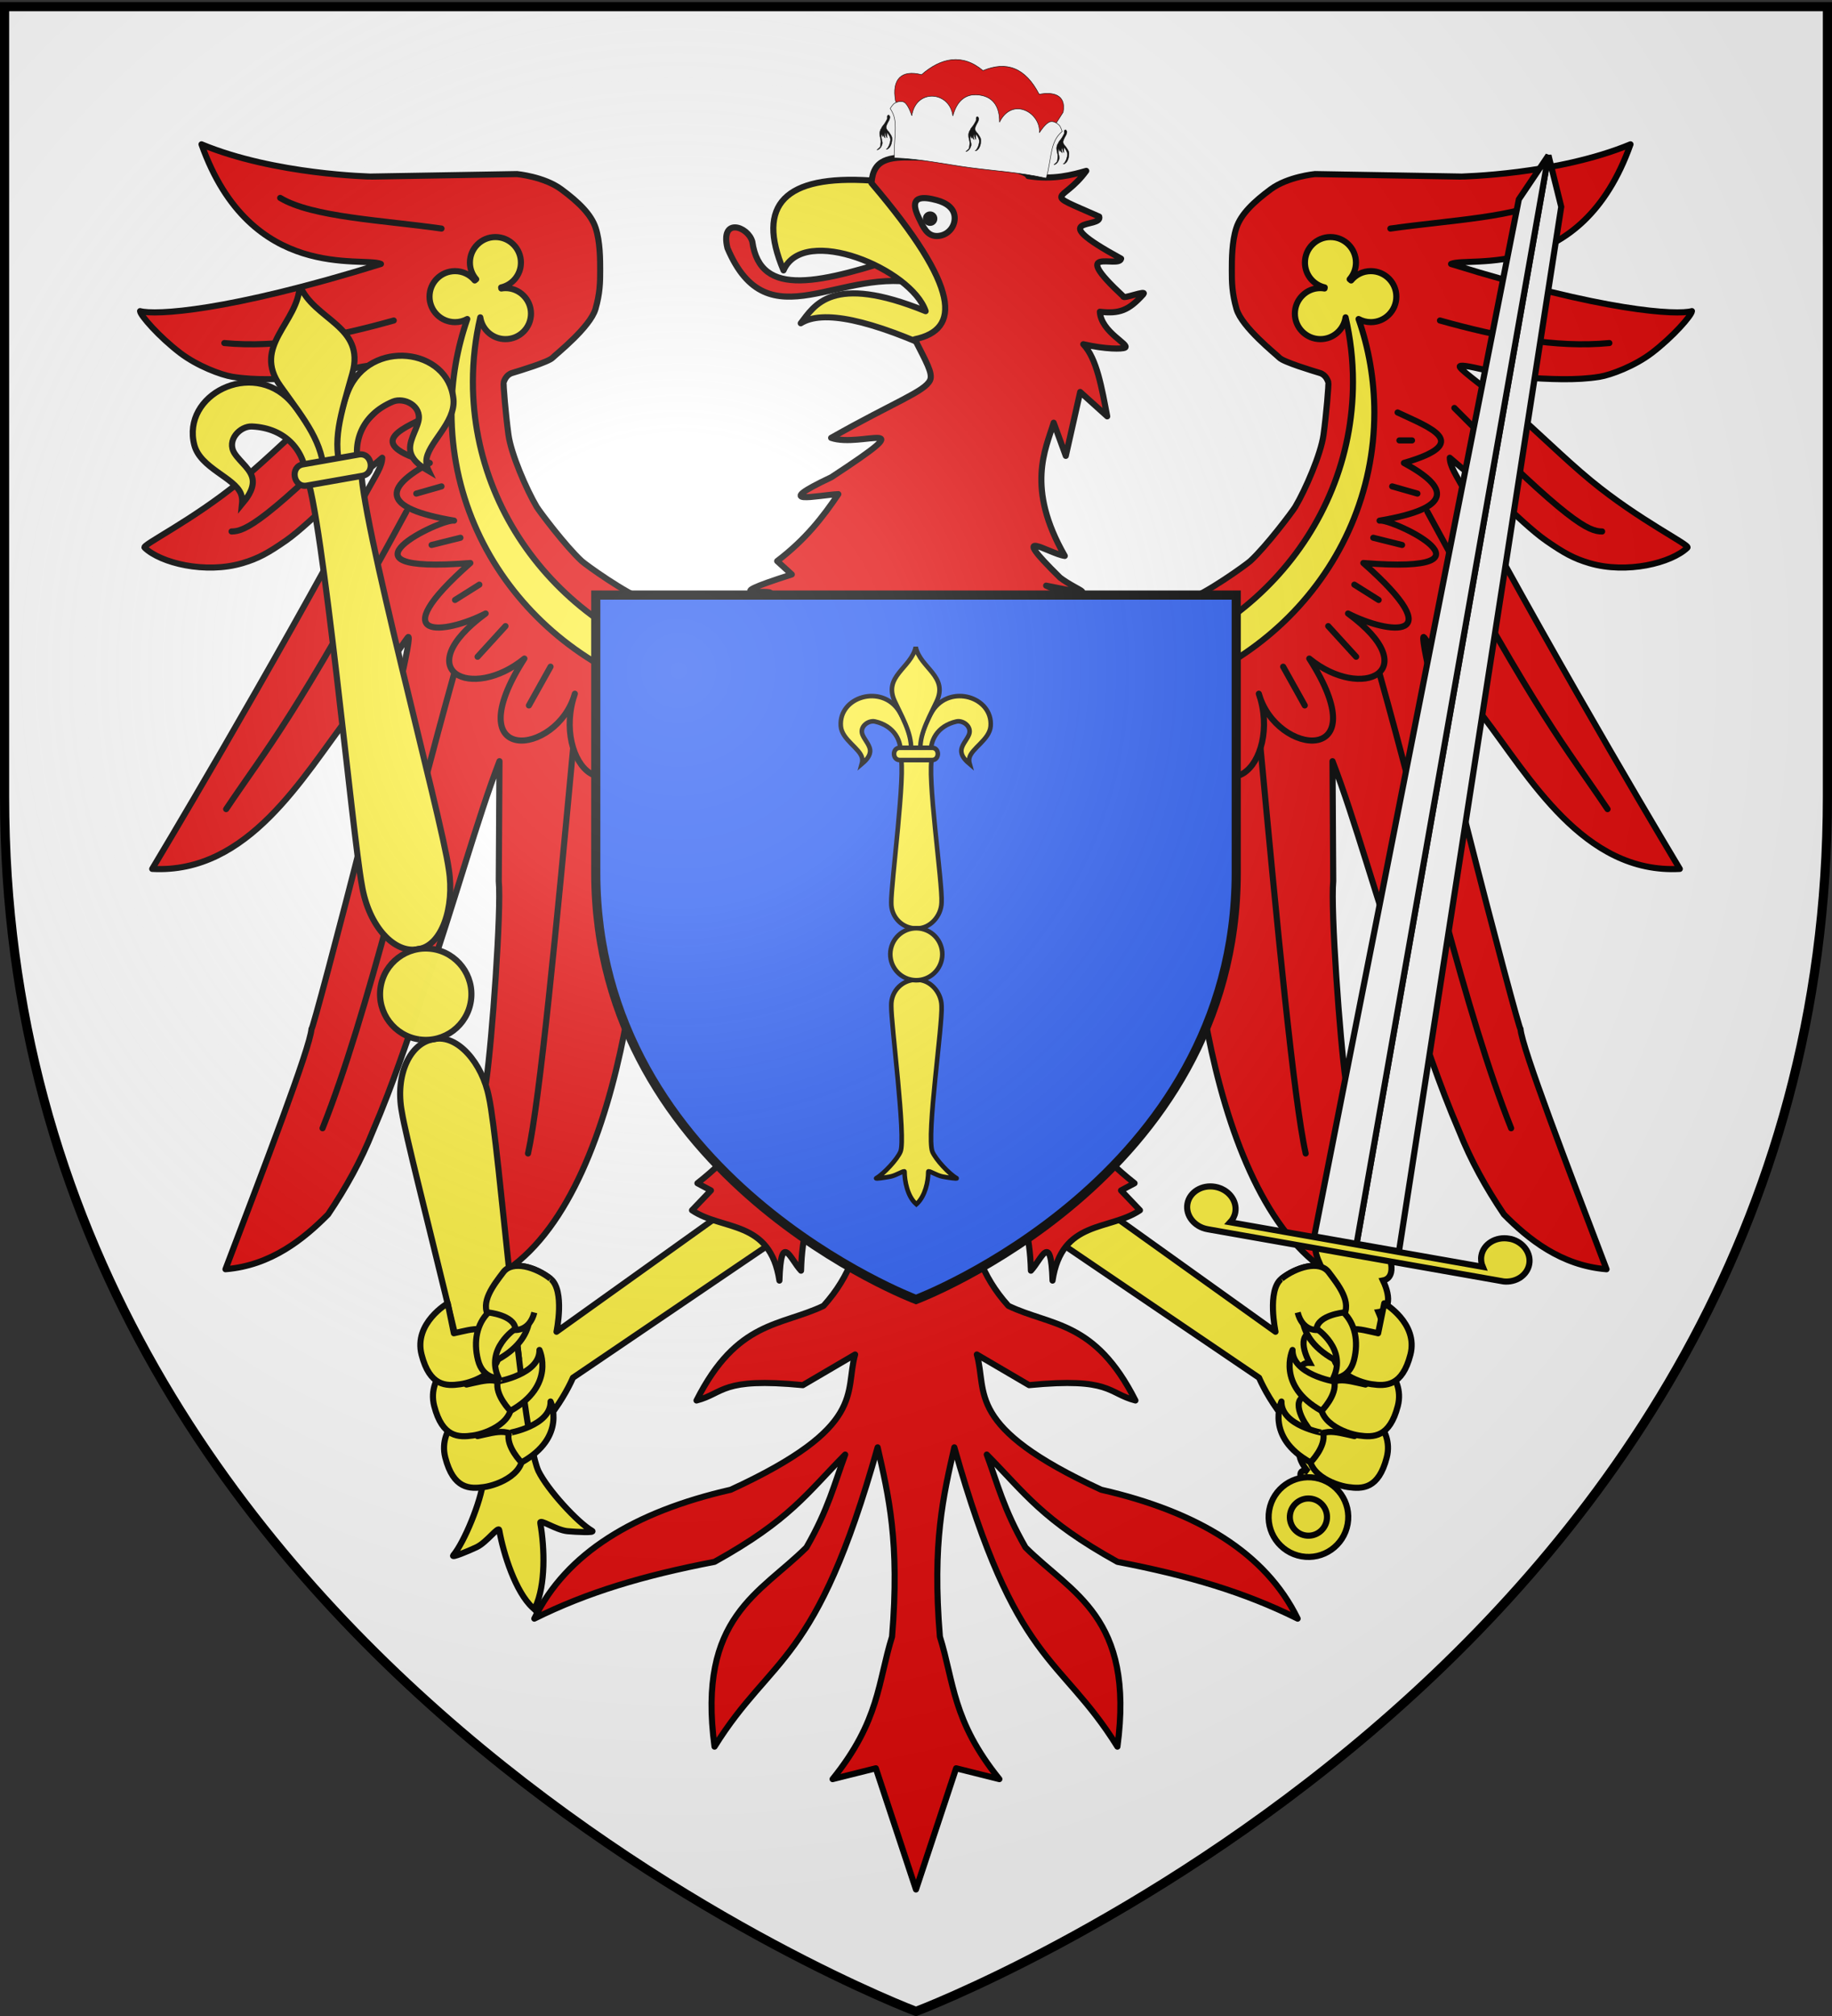 <?xml version="1.0" encoding="utf-8"?>
<!-- Generator: Adobe Illustrator 16.0.0, SVG Export Plug-In . SVG Version: 6.00 Build 0)  -->
<!DOCTYPE svg PUBLIC "-//W3C//DTD SVG 1.1//EN" "http://www.w3.org/Graphics/SVG/1.1/DTD/svg11.dtd">
<svg version="1.1"
	 id="svg2" xmlns:inkscape="http://www.inkscape.org/namespaces/inkscape" xmlns:cc="http://creativecommons.org/ns#" xmlns:rdf="http://www.w3.org/1999/02/22-rdf-syntax-ns#" xmlns:dc="http://purl.org/dc/elements/1.1/" xmlns:sodipodi="http://sodipodi.sourceforge.net/DTD/sodipodi-0.dtd" xmlns:svg="http://www.w3.org/2000/svg" inkscape:output_extension="org.inkscape.output.svg.inkscape" sodipodi:version="0.32" inkscape:export-xdpi="144" inkscape:export-filename="/Users/olivier/Desktop/Blason Rouge/Blason_Vide_3D.png" inkscape:version="0.48.1 r9760" inkscape:export-ydpi="144" sodipodi:docname="Blason_Vide_3D[1].svg"
	 xmlns="http://www.w3.org/2000/svg" xmlns:xlink="http://www.w3.org/1999/xlink" x="0px" y="0px" width="600px" height="660px"
	 viewBox="0 0 600 660" enable-background="new 0 0 600 660" xml:space="preserve">
<rect x="0" y="0" width="600" height="660" fill="#333333" stroke="none"/>
<path id="path2855" sodipodi:nodetypes="cccccc" fill="#FFFFFF" d="M300,658.5c0,0,298.5-112.317,298.5-397.771
	c0-285.451,0-258.552,0-258.552H1.5v258.552C1.5,546.18,300,658.5,300,658.5z"/>
<path fill="#FCEF3C" stroke="#000000" stroke-width="2" stroke-linejoin="round" d="M359.336,394.227l58.405,41.765
	c0,0-2.86-13.552,1.949-17.354s12.476-6.137,15.476-2.137s7.864,9.943,4.611,14.646s-8.432,2.269-8.432,2.269l-1.317,11.362
	l9.749,6.972l-3.152,24.751c-16.133-5.805-24.268-25.457-24.268-25.457l-66.153-44.876L359.336,394.227z"/>
<path fill="#FCEF3C" stroke="#000000" stroke-width="2" stroke-linejoin="round" d="M240.664,394.227l-58.405,41.765
	c0,0,2.86-13.552-1.949-17.354s-12.476-6.137-15.476-2.137s-7.864,9.943-4.611,14.646s8.432,2.269,8.432,2.269l1.317,11.362
	l-9.749,6.972l3.152,24.751c16.133-5.805,24.268-25.457,24.268-25.457l66.154-44.876L240.664,394.227z"/>
<path id="path14349" inkscape:connector-curvature="0" fill="#E20909" stroke="#000000" stroke-width="2" stroke-linejoin="round" d="
	M351.065,203.278l3.966-2.713c1.878,0.938,26.92-1.669,33.494-3.965c6.569-2.296,19.648-11.726,20.974-12.938
	c5.298-4.88,13.892-16.333,14.724-17.739c3.313-5.592,8.379-17.231,9.251-23.599c0.875-6.391,1.767-16.688,1.559-17.209
	c-0.209-0.521-0.781-2.418-2.779-3.015c-2.25-0.672-11.889-3.585-13.234-4.98c-1.073-1.116-12.333-10-14.055-16.003
	c-1.474-5.142-1.528-8.754-1.528-12.51c0-3.757,0.021-9.48,1.479-13.967c1.46-4.487,5.616-8.485,11.251-12.658
	c5.637-4.174,14.521-4.991,14.521-4.991l47.701,0.813c0.051,0.009,31.666-0.6,55.615-10.552
	c-16.123,45.504-52.961,36.557-58.765,39.165c50.454,15.681,73.961,16.786,78.883,15.443c-0.075,1.371-6.159,8.367-13.12,13.676
	c-5.631,4.295-13.433,7.219-17.139,7.818c-7.771,1.257-16.326,0.78-25.56,0.188c-5.164-0.33-21.491-5.38-20.146-3.317
	c1.061,1.614,8.313,6.662,17.188,14.128c7.804,6.56,16.842,15.704,25.757,23.036c15.94,13.111,32.483,20.999,31.558,21.895
	c-5.263,5.066-19.9,8.667-32.058,5.087c-5.224-1.537-8.47-3.381-14.169-7.322c-4.404-3.044-10.533-8.973-14.171-12.252
	c-6.896-6.224-13.375-11.374-17.442-14.938c0.016,2.8,2.169,5.802,4.8,10.643c32.975,61.563,70.536,123.96,70.536,123.96
	c-31.57,1.741-49.408-30.362-64.596-50.152c-19.324-25.188-14.91-19.917-19.092-25.602c-4.178-5.682,31.396,130.668,31.516,128.133
	c0.413,6.106,15.563,45.522,28.173,78.679c-14.896-1.201-25.59-9.854-33.602-17.946c-5.944-8.813-10.888-17.767-14.604-27.129
	c-6.783-15.8-11.695-30.925-16.646-45.371c-10.357-30.265-17.595-56.98-24.89-75.876l0.232,39.294
	c-0.879,9.387,2.207,52.368,4.116,65.522c4.646,31.982,5.771,50.976,9.634,68.395c-49.033-7.631-61.65-105.571-60.521-145.872
	c-4.031,30.143-8.063,59.414-12.104,85.146c-9.802-5.473-15.334-11.1-17.738-22.119c-2.154-30.481-4.729-56.692-6.887-82.436
	l-20.242-39.23L351.065,203.278L351.065,203.278z"/>
<path id="path14351" inkscape:connector-curvature="0" fill="#E20909" stroke="#000000" stroke-width="2" stroke-linejoin="round" d="
	M248.931,203.278l-3.965-2.713c-1.878,0.938-26.921-1.669-33.494-3.965c-6.574-2.296-19.653-11.726-20.973-12.938
	c-5.297-4.88-13.893-16.333-14.725-17.739c-3.312-5.592-8.379-17.231-9.25-23.599c-0.875-6.391-1.763-16.688-1.555-17.209
	c0.208-0.521,0.782-2.418,2.781-3.015c2.25-0.672,11.887-3.585,13.232-4.98c1.078-1.116,12.333-10,14.056-16.003
	c1.473-5.142,1.527-8.754,1.527-12.51c0-3.757-0.018-9.48-1.479-13.967c-1.46-4.487-5.616-8.485-11.251-12.658
	c-5.634-4.174-14.521-4.991-14.521-4.991l-47.703,0.813c-0.048,0.009-31.666-0.6-55.613-10.552
	c16.123,45.504,52.96,36.557,58.763,39.165c-50.455,15.681-73.961,16.786-78.883,15.443c0.077,1.371,6.162,8.367,13.122,13.676
	c5.63,4.295,13.431,7.219,17.138,7.818c7.773,1.257,16.326,0.78,25.556,0.188c5.164-0.33,21.495-5.38,20.147-3.317
	c-1.058,1.614-8.313,6.662-17.19,14.128c-7.8,6.56-16.838,15.704-25.753,23.036c-15.943,13.111-32.486,20.999-31.557,21.894
	c5.263,5.066,19.903,8.667,32.058,5.087c5.22-1.537,8.468-3.381,14.167-7.322c4.406-3.044,10.535-8.973,14.169-12.252
	c6.896-6.224,13.375-11.374,17.446-14.938c-0.013,2.8-2.168,5.802-4.8,10.643C87.41,222.063,49.847,284.46,49.847,284.46
	c31.573,1.741,49.409-30.362,64.594-50.152c19.326-25.188,14.912-19.917,19.089-25.602c4.18-5.682-31.396,130.668-31.511,128.133
	c-0.413,6.106-15.563,45.522-28.173,78.679c14.898-1.201,25.59-9.854,33.599-17.946c5.947-8.813,10.887-17.767,14.608-27.13
	c6.785-15.799,11.697-30.924,16.643-45.37c10.36-30.266,17.594-56.98,24.888-75.876l-0.232,39.294
	c0.879,9.387-2.207,52.368-4.12,65.521c-4.647,31.983-5.771,50.977-9.63,68.396c49.033-7.631,61.65-105.571,60.521-145.872
	c4.033,30.142,8.067,59.414,12.104,85.145c9.799-5.471,15.334-11.098,17.738-22.116c2.157-30.482,4.729-56.693,6.887-82.437
	l20.243-39.23L248.931,203.278L248.931,203.278z"/>
<path id="path23256" inkscape:connector-curvature="0" fill="#E20909" stroke="#000000" stroke-width="2" stroke-linecap="round" stroke-linejoin="round" d="
	M73.474,112.309c17.575,1.681,36.346-2.023,55.484-7.378"/>
<path id="path23258" inkscape:connector-curvature="0" fill="#E20909" stroke="#000000" stroke-width="2" stroke-linecap="round" stroke-linejoin="round" d="
	M124.236,133.558c-37.542,37.872-44.095,40.433-48.399,40.433"/>
<path id="path23260" inkscape:connector-curvature="0" fill="#E20909" stroke="#000000" stroke-width="2" stroke-linecap="round" stroke-linejoin="round" d="
	M74.064,264.89c14.18-21.115,21.834-28.769,59.025-97.395"/>
<path id="path23262" inkscape:connector-curvature="0" fill="#E20909" stroke="#000000" stroke-width="2" stroke-linecap="round" stroke-linejoin="round" d="
	M105.642,369.365c15.005-37.672,28.782-97.86,43.088-148.804"/>
<path id="path23264" inkscape:connector-curvature="0" fill="#E20909" stroke="#000000" stroke-width="2" stroke-linecap="round" stroke-linejoin="round" d="
	M172.932,377.629c3.864-17.313,9.368-74.749,14.756-132.454"/>
<path id="path23266" inkscape:connector-curvature="0" fill="#E20909" stroke="#000000" stroke-width="2" stroke-linecap="round" stroke-linejoin="round" d="
	M225.759,333.064v-70.239"/>
<path id="path25925" inkscape:connector-curvature="0" fill="#E20909" stroke="#000000" stroke-width="2" stroke-linecap="round" stroke-linejoin="round" d="
	M142.828,135.034c-10.691,5.055-24.809,9.953-2.066,16.527c-14.891,8.051-16.398,14.763,7.968,18.888
	c-4.008-0.806-42.654,17.675,5.313,13.871c-29.393,25.958-8.256,23.327,5.017,16.527c-25.653,18.853-4.555,28.863,12.69,14.756
	c-22.64,35.305,10.771,32.115,16.525,11.51c-7.809,22.464,13.337,44.828,23.021,5.903c-2.014,42.855,21.846,30.401,25.971,5.604"/>
<path id="path25927" inkscape:connector-curvature="0" fill="#E20909" stroke="#000000" stroke-width="2" stroke-linecap="round" stroke-linejoin="round" d="
	M142.238,144.183h-4.132"/>
<path id="path25929" inkscape:connector-curvature="0" fill="#E20909" stroke="#000000" stroke-width="2" stroke-linecap="round" stroke-linejoin="round" d="
	M144.599,159.234l-8.264,2.361"/>
<path id="path25931" inkscape:connector-curvature="0" fill="#E20909" stroke="#000000" stroke-width="2" stroke-linecap="round" stroke-linejoin="round" d="
	M150.797,176.057l-9.444,2.358"/>
<path id="path25933" inkscape:connector-curvature="0" fill="#E20909" stroke="#000000" stroke-width="2" stroke-linecap="round" stroke-linejoin="round" d="
	M156.995,191.403l-7.97,5.017"/>
<path id="path25935" inkscape:connector-curvature="0" fill="#E20909" stroke="#000000" stroke-width="2" stroke-linecap="round" stroke-linejoin="round" d="
	M165.553,204.979l-9.149,10.034"/>
<path id="path25937" inkscape:connector-curvature="0" fill="#E20909" stroke="#000000" stroke-width="2" stroke-linecap="round" stroke-linejoin="round" d="
	M180.309,218.263l-7.083,12.688"/>
<path id="path25939" inkscape:connector-curvature="0" fill="#E20909" stroke="#000000" stroke-width="2" stroke-linecap="round" stroke-linejoin="round" d="
	M201.559,227.704l-5.605,16.822"/>
<path id="path25941" inkscape:connector-curvature="0" fill="#E20909" stroke="#000000" stroke-width="2" stroke-linecap="round" stroke-linejoin="round" d="
	M224.578,236.558l-2.951,13.576"/>
<path id="path23254" inkscape:connector-curvature="0" fill="#E20909" stroke="#000000" stroke-width="2" stroke-linecap="round" stroke-linejoin="round" d="
	M144.599,74.828c-19.093-2.727-42.387-3.703-52.828-10.035"/>
<path id="path26848" inkscape:connector-curvature="0" fill="#E20909" stroke="#000000" stroke-width="2" stroke-linecap="round" stroke-linejoin="round" d="
	M527.084,112.309c-17.574,1.681-36.348-2.023-55.479-7.378"/>
<path id="path26850" inkscape:connector-curvature="0" fill="#E20909" stroke="#000000" stroke-width="2" stroke-linecap="round" stroke-linejoin="round" d="
	M476.322,133.558c37.541,37.872,44.095,40.433,48.396,40.433"/>
<path id="path26852" inkscape:connector-curvature="0" fill="#E20909" stroke="#000000" stroke-width="2" stroke-linecap="round" stroke-linejoin="round" d="
	M526.492,264.89c-14.179-21.115-21.835-28.769-59.023-97.395"/>
<path id="path26854" inkscape:connector-curvature="0" fill="#E20909" stroke="#000000" stroke-width="2" stroke-linecap="round" stroke-linejoin="round" d="
	M494.914,369.365c-15.006-37.672-28.781-97.86-43.09-148.804"/>
<path id="path26856" inkscape:connector-curvature="0" fill="#E20909" stroke="#000000" stroke-width="2" stroke-linecap="round" stroke-linejoin="round" d="
	M427.625,377.629c-3.863-17.313-9.366-74.749-14.757-132.454"/>
<path id="path26858" inkscape:connector-curvature="0" fill="#E20909" stroke="#000000" stroke-width="2" stroke-linecap="round" stroke-linejoin="round" d="
	M374.799,333.064v-70.239"/>
<path id="path26862" inkscape:connector-curvature="0" fill="#E20909" stroke="#000000" stroke-width="2" stroke-linecap="round" stroke-linejoin="round" d="
	M457.729,135.034c10.688,5.055,24.807,9.953,2.063,16.527c14.896,8.051,16.398,14.763-7.969,18.888
	c4.008-0.806,42.656,17.675-5.313,13.871c29.395,25.958,8.26,23.327-5.02,16.527c25.653,18.853,4.557,28.863-12.688,14.756
	c22.643,35.305-10.771,32.115-16.523,11.51c7.811,22.464-13.338,44.828-23.021,5.903c2.018,42.855-21.849,30.401-25.974,5.604"/>
<path id="path26864" inkscape:connector-curvature="0" fill="#E20909" stroke="#000000" stroke-width="2" stroke-linecap="round" stroke-linejoin="round" d="
	M458.319,144.183h4.132"/>
<path id="path26866" inkscape:connector-curvature="0" fill="#E20909" stroke="#000000" stroke-width="2" stroke-linecap="round" stroke-linejoin="round" d="
	M455.957,159.234l8.265,2.361"/>
<path fill="#FCEF3C" stroke="#000000" stroke-width="2" stroke-linejoin="round" d="M244.034,231.457
	c-53.462-2.03-96.156-44.42-96.156-96.423c0-10.697,1.822-20.979,5.163-30.592c-1.191,0.654-2.561,1.027-4.015,1.027
	c-4.612,0-8.354-3.74-8.354-8.354c0-4.614,3.74-8.354,8.354-8.354c2.603,0,4.922,1.189,6.453,3.054l0.481-0.396
	c-1.273-1.463-2.059-3.361-2.059-5.455c0-4.612,3.74-8.354,8.354-8.354s8.354,3.74,8.354,8.354c0,3.969-2.77,7.283-6.479,8.136
	l0.054,0.344c0.446-0.074,0.899-0.125,1.367-0.125c4.613,0,8.354,3.74,8.354,8.354c0,4.614-3.739,8.354-8.354,8.354
	c-4.197,0-7.662-3.1-8.254-7.132c-1.581,6.803-2.421,13.876-2.421,21.139c0,49.617,38.867,90.482,88.867,95.893
	C243.737,224.177,243.837,227.691,244.034,231.457z M353.954,231.457c53.462-2.03,96.156-44.42,96.156-96.423
	c0-10.697-1.821-20.979-5.162-30.592c1.191,0.654,2.561,1.027,4.015,1.027c4.612,0,8.354-3.74,8.354-8.354
	c0-4.614-3.74-8.354-8.354-8.354c-2.603,0-4.924,1.189-6.453,3.054l-0.48-0.396c1.272-1.463,2.06-3.361,2.06-5.455
	c0-4.612-3.739-8.354-8.354-8.354s-8.354,3.74-8.354,8.354c0,3.969,2.771,7.283,6.479,8.136l-0.056,0.344
	c-0.444-0.074-0.898-0.125-1.366-0.125c-4.613,0-8.354,3.74-8.354,8.354c0,4.614,3.739,8.354,8.354,8.354
	c4.196,0,7.661-3.1,8.255-7.132c1.581,6.803,2.421,13.876,2.421,21.139c0,49.617-38.867,90.482-88.867,95.893
	C354.252,224.177,354.153,227.691,353.954,231.457z"/>
<path id="path26868" inkscape:connector-curvature="0" fill="#E20909" stroke="#000000" stroke-width="2" stroke-linecap="round" stroke-linejoin="round" d="
	M449.761,176.057l9.442,2.358"/>
<path id="path26870" inkscape:connector-curvature="0" fill="#E20909" stroke="#000000" stroke-width="2" stroke-linecap="round" stroke-linejoin="round" d="
	M443.563,191.403l7.968,5.017"/>
<path id="path26872" inkscape:connector-curvature="0" fill="#E20909" stroke="#000000" stroke-width="2" stroke-linecap="round" stroke-linejoin="round" d="
	M435.004,204.979l9.147,10.034"/>
<path id="path26874" inkscape:connector-curvature="0" fill="#E20909" stroke="#000000" stroke-width="2" stroke-linecap="round" stroke-linejoin="round" d="
	M420.248,218.263l7.081,12.688"/>
<path id="path26876" inkscape:connector-curvature="0" fill="#E20909" stroke="#000000" stroke-width="2" stroke-linecap="round" stroke-linejoin="round" d="
	M398.998,227.704l5.606,16.822"/>
<path id="path26878" inkscape:connector-curvature="0" fill="#E20909" stroke="#000000" stroke-width="2" stroke-linecap="round" stroke-linejoin="round" d="
	M375.979,236.558l2.948,13.576"/>
<path id="path28728" inkscape:connector-curvature="0" fill="#E20909" stroke="#000000" stroke-width="2" stroke-linecap="round" stroke-linejoin="round" d="
	M455.366,74.828c19.095-2.727,42.389-3.703,52.828-10.035"/>
<path id="path32275" inkscape:connector-curvature="0" fill="#E20909" stroke="#000000" stroke-width="2" stroke-linejoin="round" d="
	M302.526,93.109c3.926,1.284,5.919-12.794-4.382-10.02c-29.643,9.787-49.104,14.729-51.754-3.965
	c-1.415-5.109-10.584-8.047-8.139,2.087C251.611,112.77,275.239,86.447,302.526,93.109L302.526,93.109z"/>
<path id="path31388" inkscape:connector-curvature="0" fill="#FCEF3C" stroke="#000000" stroke-width="2" stroke-linejoin="round" d="
	M325.69,70.988l-16.068,45.077c-24.905-11.67-40.271-14.692-47.37-10.229c4.426-5.708,10.124-16.524,40.9-3.965
	c-4.665-13.817-39.975-28.539-46.537-13.354c-9.117-21.499,0.426-31.299,28.592-29.425L325.69,70.988L325.69,70.988z"/>
<path id="path13458" inkscape:connector-curvature="0" fill="#E20909" stroke="#000000" stroke-width="2" stroke-linejoin="round" d="
	M259.328,188.061c-26.709,8.527-5.582,4.436-7.01,6.293c-16.683,5.343-5.903,65.993,5.902,149.63
	c-2.263,9.479-4.525,14.301-6.788,19.183c-3.873,5.097-11.614,15.267-23.02,24.2l4.427,2.361l-6.198,6.49
	c10.009,6.783,25.594,2.979,28.627,23.021c0.512-16.417,3.591-6.943,7.083-3.247c0.563-23.759,10.487-32.315,18.593-42.498
	c0.634,12.104,6.697,34.146-11.215,54.012c-14.005,6.713-28.333,4.693-41.611,30.985c9.149-2.357,7.897-7.634,34.823-5.021
	l17.117-10.031c-3.532,12.459,4.087,23.616-40.728,44.271c-31.686,7.239-53.896,20.799-64.337,42.2
	c17.301-8.597,35.593-14.088,59.023-18.594c24.77-13.741,30.255-22.473,42.793-35.12c-3.563,9.602-5.503,17.897-12.688,30.396
	c-15.077,15.077-35.843,22.643-30.104,65.227c18.987-30.448,33.148-26.047,53.418-97.979c3.544,15.73,7.302,30.937,4.724,61.979
	c-4.623,14.795-4.035,27.506-19.479,46.63l14.166-3.541l13.146,39.665l13.148-39.665l14.166,3.541
	c-15.443-19.124-14.855-31.835-19.479-46.63c-2.58-31.043,1.18-46.243,4.724-61.979c20.271,71.938,34.436,67.531,53.418,97.979
	c5.737-42.584-15.021-50.146-30.104-65.227c-7.188-12.498-9.128-20.8-12.688-30.396c12.538,12.647,18.023,21.379,42.793,35.12
	c23.437,4.506,41.729,9.997,59.023,18.594c-10.438-21.401-32.651-34.961-64.337-42.2c-44.813-20.648-37.193-31.813-40.729-44.271
	l17.117,10.031c26.926-2.613,25.674,2.657,34.823,5.021c-13.278-26.292-27.606-24.272-41.611-30.985
	c-17.912-19.86-11.85-41.901-11.217-54.012c8.106,10.184,18.03,18.739,18.595,42.498c3.492-3.696,6.569-13.17,7.083,3.247
	c3.034-20.04,18.618-16.229,28.628-23.021l-6.194-6.492l4.427-2.36c-11.403-8.938-19.146-19.104-23.021-24.2
	c-2.265-4.882-4.523-9.693-6.786-19.184c11.809-83.636,22.586-144.286,5.898-149.629c-3.649-1.956,3.623,1.365-5.048-2.624
	c19.231,3.854,10.567,1.965,4.558-2.626c-17.82-17.521-3.523-7.77,1.551-7.106c-12.85-22.395-6.249-34.971-3.638-43.604
	l3.969,10.852l4.714-20.919l8.852,7.98c-1.786-9.281-3.379-18.899-7.834-23.607c7.435,1.688,12.707,1.583,13.616,1.137
	c1.937-0.942-7.821-5.052-8.188-11.777c6.338,0.716,9.39-0.337,14.216-5.705c1.477-1.643-6.89,1.755-6.526,0.687
	c-18.438-17.147-1.425-8.953-0.731-12.36c-26.132-14.287-5.889-9.634-7.184-13.773c-19.42-8.586-12.165-4.049-4.232-14.964
	c-4.45,1.268-10.797,3.041-19.007,1.695c0.063-1.646-14.605-5.646-37.507-6.106c-7.997-0.161-13.3,0.461-13.829,8.402
	c29.392,34.502,29.146,48.021,14.189,51.128c3.547,7.082,6.056,11.217,4.983,13.437c-1.798,3.735-11.415,6.989-32.392,18.852
	c9.875,3.43,31.381-7.646,0.092,12.877c-20.453,9.669-4.517,5.851,2.27,5.548c-5.02,7.455-10.73,14.847-20.034,21.912
	L259.328,188.061L259.328,188.061z"/>
<path id="path7579" inkscape:connector-curvature="0" sodipodi:nodetypes="csssc" fill="#FFFFFF" stroke="#000000" stroke-width="2" stroke-miterlimit="10" d="
	M312.671,71.409c0,3.236-2.626,5.861-5.86,5.861c-3.232,0-4.438-2.956-5.862-5.861c-3.775-7.696,1.626-7.008,5.862-5.863
	C309.934,66.39,312.671,68.171,312.671,71.409z"/>
<path id="path13095" sodipodi:ry="1.5467961" sodipodi:rx="1.5467961" sodipodi:cx="305.82367" sodipodi:cy="68.019043" sodipodi:type="arc" d="
	M306.989,71.584c0,1.31-1.061,2.371-2.371,2.371c-1.31,0-2.369-1.06-2.369-2.371s1.062-2.37,2.369-2.37
	C305.93,69.214,306.989,70.274,306.989,71.584z"/>
<path fill="#2B5DF2" stroke="#000000" stroke-width="3" stroke-miterlimit="10" d="M404.882,194.814v90.847
	C404.882,385.957,300,425.423,300,425.423s-104.882-39.466-104.882-139.762c0-76.452,0-89.137,0-90.847H404.882L404.882,194.814z"/>
<g>
	<g>
		<path fill="#FCEF3C" stroke="#000000" stroke-width="1.5" d="M305.397,232.749c-1.806,2.815-4.53,8.721-4.626,14.63
			c0,0.097,0.004,0.196,0.004,0.293h4.207c-0.755-5.105,2.043-10.071,8.273-11.467c2.205-0.483,5.185,1.727,4.059,4.38
			c-0.755,1.808-2.664,3.577-2.454,5.586c0.184,1.77,1.819,3.174,2.722,3.94c-0.161-0.565-0.254-1.247-0.126-1.889
			c0.645-3.215,6.638-6.029,6.989-10.492C325.189,228.086,311.088,223.867,305.397,232.749z"/>
		<path fill="#FCEF3C" stroke="#000000" stroke-width="1.5" d="M282.235,250.112c0.905-0.766,2.535-2.17,2.725-3.94
			c0.208-2.01-1.704-3.778-2.459-5.586c-1.122-2.654,1.861-4.864,4.063-4.38c6.233,1.396,9.028,6.361,8.273,11.467h4.2
			c0.003-0.097,0.008-0.196,0.006-0.293c-0.094-5.909-2.815-11.815-4.623-14.63c-5.691-8.882-19.792-4.662-19.044,4.983
			c0.35,4.462,6.344,7.276,6.986,10.492C282.492,248.866,282.396,249.547,282.235,250.112z"/>
		<path fill="#FCEF3C" stroke="#000000" stroke-width="1.5" d="M298.257,247.672h3.301c-0.828-6.313,1.609-10.543,5.162-17.953
			c3.982-8.334-5.33-10.99-6.812-17.874c-1.482,6.884-10.797,9.542-6.808,17.874C296.648,237.129,299.088,241.359,298.257,247.672z"
			/>
	</g>
	<path id="path6395" sodipodi:nodetypes="csscccccssccccc" fill="#FCEF3C" stroke="#000000" stroke-width="1.5" d="M294.917,377.034
		c-1.092,2.585-5.544,7.315-7.91,8.663c-0.613,0.352,2.932-0.201,4.52-0.494c2.082-0.387,4.789-2.259,4.725-1.598
		c-0.004,3.027,1.003,8.074,3.631,10.396l0.248,0.225l0.259-0.225c2.625-2.586,3.614-7.133,3.627-10.396
		c-0.063-0.661,2.645,1.211,4.725,1.598c1.591,0.293,5.135,0.846,4.52,0.494c-2.363-1.348-6.813-6.078-7.905-8.663
		c-1.988-5.3,3.418-41.806,3.017-47.827c-0.114-4.378-3.762-8.582-8.236-8.441c-4.369-0.107-8.341,3.5-8.236,8.441
		C291.786,334.939,296.761,372.602,294.917,377.034z"/>
	<path id="path7942" sodipodi:nodetypes="cccccc" fill="#FCEF3C" stroke="#000000" stroke-width="1.5" d="M294.917,247.672h10.438
		c-1.988,5.301,3.418,41.808,3.017,47.829c-0.114,4.377-3.762,8.582-8.236,8.44c-4.369,0.107-8.341-3.5-8.236-8.44
		C291.786,289.768,296.761,252.108,294.917,247.672z"/>
	
		<path id="path7944" sodipodi:ry="24.302326" sodipodi:rx="21.744186" sodipodi:cx="263.48837" sodipodi:cy="321.04651" sodipodi:type="arc" sodipodi:start="1.884771" sodipodi:open="true" sodipodi:end="8.1662395" opacity="0.99" fill="#FCEF3C" stroke="#000000" stroke-width="1.5" enable-background="new    " d="
		M297.463,320.498c-4.474-1.457-6.921-6.26-5.465-10.736c1.455-4.471,6.261-6.919,10.735-5.463
		c4.474,1.456,6.919,6.261,5.463,10.735c-1.452,4.468-6.25,6.913-10.72,5.467"/>
	<path fill="#FCEF3C" stroke="#000000" stroke-width="1.5" d="M294.707,244.814c-2.54-0.022-2.529,4.019,0,4.019h10.54
		c2.53,0,2.541-4.043,0-4.019H294.707z"/>
</g>
<g>
	<path fill="#FCEF3C" stroke="#000000" stroke-width="2" d="M446.14,399.165c-6.209-5.345-12.036-6.214-13.021-1.938
		c-0.388,1.685,0.042,3.923,1.081,6.339c-1.73,0.126-2.957,1.043-3.37,2.834c-0.426,1.85,0.087,4.328,1.283,6.997
		c-1.478,0.239-2.518,1.143-2.892,2.759c-0.45,1.957,0.143,4.617,1.501,7.459c-1.388,0.246-2.369,1.104-2.72,2.632
		c-0.579,2.505,0.636,6.206,2.979,9.92c-2.028-0.236-3.495,0.534-3.928,2.406c-0.45,1.95,0.302,4.708,1.872,7.587
		c-1.627-0.068-2.785,0.646-3.146,2.211c-0.515,2.226,0.702,5.619,2.966,8.934c-1.725-0.303-2.977,0.273-3.33,1.802
		c-0.433,1.886,0.602,4.768,2.528,7.594c-1.341-0.189-2.309,0.293-2.586,1.498c-0.345,1.502,0.443,3.768,1.931,6.02
		c-0.862-0.017-1.47,0.372-1.661,1.203c-0.358,1.548,0.835,4.148,2.803,6.419c-1.278-0.561-2.269-0.427-2.491,0.529
		c-0.33,1.438,1.171,4.12,3.351,6.001c2.182,1.878,4.219,2.235,4.549,0.807c0.231-1.018-0.459-2.659-1.657-4.199
		c2.037,1.118,3.678,1.018,4.016-0.45c0.213-0.912-0.119-2.19-0.825-3.552c1.677,0.461,2.912,0.034,3.233-1.365
		c0.304-1.314-0.269-3.215-1.413-5.187c2.145,0.66,3.747,0.165,4.154-1.597c0.38-1.663-0.372-4.082-1.864-6.561
		c2.518,0.774,4.402,0.195,4.88-1.885c0.358-1.55-0.121-3.662-1.208-5.918c2.195,0.362,3.79-0.392,4.239-2.365
		c0.476-2.036-0.376-4.964-2.096-7.981c2.675,0.604,4.642-0.188,5.178-2.511c0.395-1.709-0.061-3.993-1.132-6.452
		c1.705-0.125,2.912-1.037,3.32-2.804c0.418-1.802-0.066-4.196-1.203-6.79c1.537-0.219,2.623-1.139,3.007-2.802
		c0.456-1.979-0.151-4.678-1.529-7.554c1.354-0.261,2.305-1.112,2.651-2.623C456.581,412.314,452.351,404.512,446.14,399.165z"/>
	<path id="path14773" fill="#FFFFFF" stroke="#000000" stroke-width="2" d="M458.184,409.65l-13.881-2.447l62.833-356.349
		l4.185,16.853L458.184,409.65L458.184,409.65L458.184,409.65L458.184,409.65z"/>
	<path id="path19140" fill="#FFFFFF" stroke="#000000" stroke-width="2" d="M430.422,404.756l13.881,2.447l62.832-356.349
		l-9.695,14.406L430.422,404.756L430.422,404.756L430.422,404.756L430.422,404.756z"/>
	<path id="path12875" fill="#FCEF3C" stroke="#000000" stroke-width="2" d="M494.932,405.645c3.945,1.021,6.551,4.58,5.913,8.197
		c-0.645,3.654-4.339,6.113-8.431,5.672c-0.031-0.002-0.107-0.021-0.139-0.027l-1.191-0.209l-94.875-16.727l-0.068-0.012
		c-0.201-0.023-0.428-0.076-0.631-0.113c-4.326-0.76-7.29-4.492-6.615-8.322c0.677-3.828,4.736-6.32,9.061-5.559
		c4.328,0.764,7.291,4.49,6.617,8.324c-0.222,1.258-0.823,2.385-1.664,3.283l82.699,14.586c-0.48-1.137-0.656-2.4-0.438-3.658
		c0.674-3.834,4.734-6.324,9.063-5.557C494.468,405.561,494.703,405.584,494.932,405.645z"/>
	<g>
		<path id="path12871" fill="#FCEF3C" stroke="#000000" stroke-width="2" d="M415.681,494.403c-1.247,7.097,3.49,13.86,10.58,15.11
			c7.094,1.25,13.86-3.486,15.11-10.581c1.251-7.095-3.488-13.86-10.58-15.11C423.698,482.57,416.933,487.304,415.681,494.403z"/>
		<path id="path12873" fill="#FCEF3C" stroke="#000000" stroke-width="2" d="M422.53,495.608c-0.579,3.313,1.627,6.471,4.939,7.055
			c3.311,0.584,6.467-1.629,7.051-4.938c0.585-3.311-1.623-6.47-4.937-7.056C426.276,490.093,423.118,492.3,422.53,495.608z"/>
	</g>
</g>
<g>
	<path id="path6395_1_" sodipodi:nodetypes="csscccccssccccc" fill="#FCEF3C" stroke="#000000" stroke-width="2" d="
		M158.276,484.739c-0.729,6.899-6.315,20.274-9.804,24.419c-0.903,1.081,4.982-1.404,7.599-2.631c3.427-1.618,7.271-7.2,7.456-5.502
		c1.349,7.69,5.352,20.204,10.938,25.302l0.53,0.496l0.347-0.65c3.382-7.367,3.057-19.221,1.617-27.516
		c-0.404-1.659,5.117,2.271,8.89,2.619c2.883,0.258,9.26,0.581,8.037-0.126c-4.691-2.702-14.506-13.361-17.555-19.595
		c-5.813-12.856-12.813-107.244-16.206-122.416c-2.158-11.089-10.35-20.652-18.026-18.931c-7.604,1.06-12.86,11.437-10.463,23.954
		C134.004,378.759,159.477,472.915,158.276,484.739z"/>
	<path id="path7942_1_" sodipodi:nodetypes="cccccc" fill="#FCEF3C" stroke="#000000" stroke-width="2" d="M100.212,155.438
		l18.055-3.184c-0.832,15.387,26.465,115.518,28.73,132.43c1.954,12.236-2.287,25.074-10.096,26.044
		c-7.504,1.628-16.149-7.21-18.395-21.021C115.489,273.759,105.579,167.243,100.212,155.438z"/>
	
		<path id="path7944_1_" sodipodi:ry="24.302326" sodipodi:rx="21.744186" sodipodi:cx="263.48837" sodipodi:cy="321.04651" sodipodi:type="arc" sodipodi:start="1.884771" sodipodi:open="true" sodipodi:end="8.1662395" opacity="0.99" fill="#FCEF3C" stroke="#000000" stroke-width="2" enable-background="new    " d="
		M137.346,340.295c-8.183-1.154-13.883-8.719-12.728-16.903c1.153-8.176,8.72-13.879,16.901-12.724
		c8.183,1.153,13.879,8.718,12.724,16.902c-1.147,8.173-8.701,13.866-16.873,12.727"/>
	<g>
		<g>
			<path fill="#FCEF3C" stroke="#000000" stroke-width="2" d="M114.046,127.895c-2.267,5.42-5.177,16.466-3.541,26.718
				c0.029,0.166,0.068,0.338,0.098,0.507l7.275-1.283c-2.861-8.601,0.464-18.044,10.815-22.359c3.667-1.51,9.494,1.405,8.355,6.339
				c-0.754,3.356-3.518,7.001-2.539,10.411c0.854,3.007,4.114,4.937,5.908,5.985c-0.451-0.928-0.82-2.078-0.794-3.229
				c0.134-5.759,9.643-12.454,8.89-20.281C146.859,113.794,121.179,110.794,114.046,127.895z"/>
			<path fill="#FCEF3C" stroke="#000000" stroke-width="2" d="M79.275,164.995c1.333-1.601,3.724-4.526,3.513-7.646
				c-0.252-3.539-4.101-6.018-5.958-8.913c-2.75-4.248,1.738-8.982,5.693-8.816c11.207,0.513,17.557,8.25,17.809,17.312l7.263-1.281
				c-0.021-0.17-0.045-0.345-0.076-0.511c-1.964-10.194-8.475-19.579-12.459-23.897c-12.556-13.629-35.657-2.027-31.423,14.428
				c1.966,7.613,13.192,10.652,15.284,16.018C79.34,162.761,79.384,163.968,79.275,164.995z"/>
			<path fill="#FCEF3C" stroke="#000000" stroke-width="2" d="M106.247,155.888l5.709-1.007c-3.359-10.671-0.432-18.728,3.453-32.63
				c4.348-15.63-12.571-17.385-17.233-28.838c-0.464,12.357-15.766,19.797-6.326,32.993
				C100.251,138.142,105.757,144.711,106.247,155.888z"/>
		</g>
		<path fill="#FCEF3C" stroke="#000000" stroke-width="2" d="M99.235,152.027c-4.4,0.736-3.15,7.722,1.225,6.951l18.23-3.214
			c4.377-0.772,3.163-7.769-1.226-6.951L99.235,152.027z"/>
	</g>
</g>
<path fill="#FCEF3C" stroke="#000000" stroke-width="2" stroke-linejoin="round" d="M168.655,433.415c0,0,2.375-0.567,4.277-2.074"
	/>
<path fill="#FCEF3C" stroke="#000000" stroke-width="2" stroke-linejoin="round" d="M154.393,460.332c0,0-11.226,6.502-8.559,16.835
	s8,10.334,12.667,9.667s14.586-4.58,12.293-12.457s-8.137-5.541-14.389-4.226L154.393,460.332z"/>
<path fill="#FCEF3C" stroke="#000000" stroke-width="2" stroke-linejoin="round" d="M180.31,458.834c0,0,5.446,11.636-9.517,19.938
	c0,0-5.129-5.136-4.167-9.631C166.626,469.142,180.452,466.834,180.31,458.834z"/>
<path fill="#FCEF3C" stroke="#000000" stroke-width="2" stroke-linejoin="round" d="M150.765,443.453c0,0-11.226,6.502-8.559,16.835
	s8,10.334,12.667,9.667s14.586-4.58,12.293-12.457s-8.137-5.541-14.389-4.226L150.765,443.453z"/>
<path fill="#FCEF3C" stroke="#000000" stroke-width="2" stroke-linejoin="round" d="M176.682,441.955c0,0,5.446,11.636-9.517,19.938
	c0,0-5.129-5.136-4.167-9.631C162.998,452.263,176.824,449.955,176.682,441.955z"/>
<path fill="#FCEF3C" stroke="#000000" stroke-width="2" stroke-linejoin="round" d="M146.635,426.668c0,0-11.226,6.502-8.559,16.835
	s8,10.334,12.667,9.667s14.586-4.58,12.293-12.457s-8.137-5.541-14.389-4.226L146.635,426.668z"/>
<path fill="#FCEF3C" stroke="#000000" stroke-width="2" stroke-linejoin="round" d="M172.552,425.17c0,0,5.446,11.636-9.517,19.938
	c0,0-5.129-5.136-4.167-9.631C158.869,435.478,172.695,433.17,172.552,425.17z"/>
<path fill="#FCEF3C" stroke="#000000" stroke-width="2" stroke-linejoin="round" d="M180.31,418.637
	c-4.81-3.803-12.476-6.137-15.476-2.137s-7.864,9.943-4.611,14.646s8.732,4.269,8.732,4.269s4.534,0.216,6.04-5.725"/>
<path fill="#FCEF3C" stroke="#000000" stroke-width="2" stroke-linejoin="round" d="M163.344,451.187c0,0-5.223,0.281-6.793-5.92
	s-0.303-11.955,3.396-15.578c0,0,8.338,0.85,8.854,5.292C168.8,434.98,158.708,441.641,163.344,451.187z"/>
<path fill="#FCEF3C" stroke="#000000" stroke-width="2" stroke-linejoin="round" d="M445.608,460.332c0,0,11.226,6.502,8.559,16.835
	c-2.666,10.333-7.999,10.334-12.666,9.667s-14.586-4.58-12.293-12.457s8.137-5.541,14.389-4.226L445.608,460.332z"/>
<path fill="#FCEF3C" stroke="#000000" stroke-width="2" stroke-linejoin="round" d="M419.691,458.834c0,0-5.446,11.636,9.517,19.938
	c0,0,5.129-5.136,4.167-9.631C433.374,469.142,419.548,466.834,419.691,458.834z"/>
<path fill="#FCEF3C" stroke="#000000" stroke-width="2" stroke-linejoin="round" d="M449.236,443.453c0,0,11.226,6.502,8.56,16.835
	c-2.667,10.333-8,10.334-12.667,9.667s-14.586-4.58-12.293-12.457s8.138-5.541,14.389-4.226L449.236,443.453z"/>
<path fill="#FCEF3C" stroke="#000000" stroke-width="2" stroke-linejoin="round" d="M423.319,441.955c0,0-5.446,11.636,9.517,19.938
	c0,0,5.129-5.136,4.167-9.631C437.002,452.263,423.176,449.955,423.319,441.955z"/>
<path fill="#FCEF3C" stroke="#000000" stroke-width="2" stroke-linejoin="round" d="M453.365,426.668c0,0,11.225,6.502,8.559,16.835
	s-8,10.334-12.666,9.667c-4.668-0.667-14.586-4.58-12.293-12.457s8.137-5.541,14.389-4.226L453.365,426.668z"/>
<path fill="#FCEF3C" stroke="#000000" stroke-width="2" stroke-linejoin="round" d="M427.448,425.17c0,0-5.445,11.636,9.518,19.938
	c0,0,5.129-5.136,4.166-9.631C441.131,435.478,427.305,433.17,427.448,425.17z"/>
<path fill="#FCEF3C" stroke="#000000" stroke-width="2" stroke-linejoin="round" d="M419.691,418.637
	c4.81-3.803,12.476-6.137,15.476-2.137s7.864,9.943,4.611,14.646s-8.732,4.269-8.732,4.269s-4.533,0.216-6.039-5.725"/>
<path fill="#FCEF3C" stroke="#000000" stroke-width="2" stroke-linejoin="round" d="M436.656,451.187c0,0,5.223,0.281,6.794-5.92
	s0.303-11.955-3.396-15.578c0,0-8.339,0.85-8.854,5.292C431.2,434.98,441.293,441.641,436.656,451.187z"/>
<sodipodi:namedview  height="660px" inkscape:cy="329.66162" inkscape:cx="300" inkscape:zoom="0.49833333" showgrid="false" pagecolor="#f2efe7" bordercolor="#666666" borderopacity="1.0" objecttolerance="10.0" guidetolerance="10.0" gridtolerance="10.0" id="base" inkscape:window-maximized="0" inkscape:pageshadow="2" inkscape:pageopacity="1" inkscape:window-width="1280" inkscape:window-height="679" inkscape:window-x="0" inkscape:window-y="0" inkscape:current-layer="layer3">
	</sodipodi:namedview>
<desc  id="desc4">Flag of Canton of Valais (Wallis)</desc>
<defs>
	
	
		<inkscape:perspective  sodipodi:type="inkscape:persp3d" inkscape:vp_x="0 : 330 : 1" inkscape:vp_y="0 : 1000 : 0" inkscape:vp_z="600 : 330 : 1" id="perspective22" inkscape:persp3d-origin="300 : 220 : 1">
		</inkscape:perspective>
	
		<inkscape:perspective  sodipodi:type="inkscape:persp3d" inkscape:vp_x="0 : 330 : 1" inkscape:vp_y="0 : 1000 : 0" inkscape:vp_z="600 : 330 : 1" id="perspective32" inkscape:persp3d-origin="300 : 220 : 1">
		</inkscape:perspective>
	
		<inkscape:perspective  sodipodi:type="inkscape:persp3d" inkscape:vp_x="0 : 526.18109 : 1" inkscape:vp_y="0 : 1000 : 0" inkscape:vp_z="744.09448 : 526.18109 : 1" id="perspective13892" inkscape:persp3d-origin="372.04724 : 350.78739 : 1">
		</inkscape:perspective>
	
		<inkscape:perspective  sodipodi:type="inkscape:persp3d" inkscape:vp_x="0 : 330 : 1" inkscape:vp_y="0 : 1000 : 0" inkscape:vp_z="600 : 330 : 1" id="perspective97" inkscape:persp3d-origin="300 : 220 : 1">
		</inkscape:perspective>
	
		<inkscape:perspective  sodipodi:type="inkscape:persp3d" inkscape:vp_x="0 : 240 : 1" inkscape:vp_y="0 : 1000 : 0" inkscape:vp_z="438 : 240 : 1" id="perspective153" inkscape:persp3d-origin="219 : 160 : 1">
		</inkscape:perspective>
	
		<inkscape:perspective  sodipodi:type="inkscape:persp3d" inkscape:vp_x="0 : 526.18109 : 1" inkscape:vp_y="0 : 1000 : 0" inkscape:vp_z="744.09448 : 526.18109 : 1" id="perspective9901" inkscape:persp3d-origin="372.04724 : 350.78739 : 1">
		</inkscape:perspective>
	
		<inkscape:perspective  sodipodi:type="inkscape:persp3d" inkscape:vp_x="0 : 526.18109 : 1" inkscape:vp_y="0 : 1000 : 0" inkscape:vp_z="744.09448 : 526.18109 : 1" id="perspective14393" inkscape:persp3d-origin="372.04724 : 350.78739 : 1">
		</inkscape:perspective>
	
		<inkscape:perspective  sodipodi:type="inkscape:persp3d" inkscape:vp_x="0 : 526.18109 : 1" inkscape:vp_y="0 : 1000 : 0" inkscape:vp_z="744.09448 : 526.18109 : 1" id="perspective42068" inkscape:persp3d-origin="372.04724 : 350.78739 : 1">
		</inkscape:perspective>
	
		<inkscape:perspective  sodipodi:type="inkscape:persp3d" inkscape:vp_x="0 : 526.18109 : 1" inkscape:vp_y="0 : 1000 : 0" inkscape:vp_z="744.09448 : 526.18109 : 1" id="perspective41980" inkscape:persp3d-origin="372.04724 : 350.78739 : 1">
		</inkscape:perspective>
	
		<inkscape:perspective  sodipodi:type="inkscape:persp3d" inkscape:vp_x="0 : 526.18109 : 1" inkscape:vp_y="0 : 1000 : 0" inkscape:vp_z="744.09448 : 526.18109 : 1" id="perspective17821" inkscape:persp3d-origin="372.04724 : 350.78739 : 1">
		</inkscape:perspective>
	
		<inkscape:perspective  sodipodi:type="inkscape:persp3d" inkscape:vp_x="0 : 526.18109 : 1" inkscape:vp_y="0 : 1000 : 0" inkscape:vp_z="744.09448 : 526.18109 : 1" id="perspective8417" inkscape:persp3d-origin="372.04724 : 350.78739 : 1">
		</inkscape:perspective>
	
		<inkscape:perspective  sodipodi:type="inkscape:persp3d" inkscape:vp_x="0 : 526.18109 : 1" inkscape:vp_y="0 : 1000 : 0" inkscape:vp_z="744.09448 : 526.18109 : 1" id="perspective8367" inkscape:persp3d-origin="372.04724 : 350.78739 : 1">
		</inkscape:perspective>
	
		<inkscape:perspective  sodipodi:type="inkscape:persp3d" inkscape:vp_x="0 : 526.18109 : 1" inkscape:vp_y="0 : 1000 : 0" inkscape:vp_z="744.09448 : 526.18109 : 1" id="perspective7204" inkscape:persp3d-origin="372.04724 : 350.78739 : 1">
		</inkscape:perspective>
	
		<inkscape:perspective  sodipodi:type="inkscape:persp3d" inkscape:vp_x="0 : 526.18109 : 1" inkscape:vp_y="0 : 1000 : 0" inkscape:vp_z="744.09448 : 526.18109 : 1" id="perspective33480" inkscape:persp3d-origin="372.04724 : 350.78739 : 1">
		</inkscape:perspective>
	
		<inkscape:perspective  sodipodi:type="inkscape:persp3d" inkscape:vp_x="0 : 526.18109 : 1" inkscape:vp_y="0 : 1000 : 0" inkscape:vp_z="744.09448 : 526.18109 : 1" id="perspective10262" inkscape:persp3d-origin="372.04724 : 350.78739 : 1">
		</inkscape:perspective>
	
		<inkscape:perspective  sodipodi:type="inkscape:persp3d" inkscape:vp_x="0 : 526.18109 : 1" inkscape:vp_y="0 : 1000 : 0" inkscape:vp_z="744.09448 : 526.18109 : 1" id="perspective33797" inkscape:persp3d-origin="372.04724 : 350.78739 : 1">
		</inkscape:perspective>
	
		<inkscape:perspective  sodipodi:type="inkscape:persp3d" inkscape:vp_x="0 : 526.18109 : 1" inkscape:vp_y="0 : 1000 : 0" inkscape:vp_z="744.09448 : 526.18109 : 1" id="perspective33471" inkscape:persp3d-origin="372.04724 : 350.78739 : 1">
		</inkscape:perspective>
	
		<inkscape:perspective  sodipodi:type="inkscape:persp3d" inkscape:vp_x="0 : 526.18109 : 1" inkscape:vp_y="0 : 1000 : 0" inkscape:vp_z="744.09448 : 526.18109 : 1" id="perspective33461" inkscape:persp3d-origin="372.04724 : 350.78739 : 1">
		</inkscape:perspective>
	
		<inkscape:perspective  sodipodi:type="inkscape:persp3d" inkscape:vp_x="0 : 526.18109 : 1" inkscape:vp_y="0 : 1000 : 0" inkscape:vp_z="744.09448 : 526.18109 : 1" id="perspective10275" inkscape:persp3d-origin="372.04724 : 350.78739 : 1">
		</inkscape:perspective>
	
		<inkscape:perspective  sodipodi:type="inkscape:persp3d" inkscape:vp_x="0 : 526.18109 : 1" inkscape:vp_y="0 : 1000 : 0" inkscape:vp_z="744.09448 : 526.18109 : 1" id="perspective10157" inkscape:persp3d-origin="372.04724 : 350.78739 : 1">
		</inkscape:perspective>
	
		<inkscape:perspective  sodipodi:type="inkscape:persp3d" inkscape:vp_x="0 : 526.18109 : 1" inkscape:vp_y="0 : 1000 : 0" inkscape:vp_z="744.09448 : 526.18109 : 1" id="perspective5217" inkscape:persp3d-origin="372.04724 : 350.78739 : 1">
		</inkscape:perspective>
	
		<inkscape:perspective  sodipodi:type="inkscape:persp3d" inkscape:vp_x="0 : 526.18109 : 1" inkscape:vp_y="0 : 1000 : 0" inkscape:vp_z="744.09448 : 526.18109 : 1" id="perspective11874" inkscape:persp3d-origin="372.04724 : 350.78739 : 1">
		</inkscape:perspective>
	
		<inkscape:perspective  sodipodi:type="inkscape:persp3d" inkscape:vp_x="0 : 526.18109 : 1" inkscape:vp_y="0 : 1000 : 0" inkscape:vp_z="744.09448 : 526.18109 : 1" id="perspective8299" inkscape:persp3d-origin="372.04724 : 350.78739 : 1">
		</inkscape:perspective>
	
		<inkscape:perspective  sodipodi:type="inkscape:persp3d" inkscape:vp_x="0 : 526.18109 : 1" inkscape:vp_y="0 : 1000 : 0" inkscape:vp_z="744.09448 : 526.18109 : 1" id="perspective12112" inkscape:persp3d-origin="372.04724 : 350.78739 : 1">
		</inkscape:perspective>
	
		<inkscape:perspective  sodipodi:type="inkscape:persp3d" inkscape:vp_x="0 : 526.18109 : 1" inkscape:vp_y="0 : 1000 : 0" inkscape:vp_z="744.09448 : 526.18109 : 1" id="perspective9256" inkscape:persp3d-origin="372.04724 : 350.78739 : 1">
		</inkscape:perspective>
	
		<inkscape:perspective  sodipodi:type="inkscape:persp3d" inkscape:vp_x="0 : 526.18109 : 1" inkscape:vp_y="0 : 1000 : 0" inkscape:vp_z="744.09448 : 526.18109 : 1" id="perspective7683" inkscape:persp3d-origin="372.04724 : 350.78739 : 1">
		</inkscape:perspective>
	
		<inkscape:perspective  sodipodi:type="inkscape:persp3d" inkscape:vp_x="0 : 526.18109 : 1" inkscape:vp_y="0 : 1000 : 0" inkscape:vp_z="744.09448 : 526.18109 : 1" id="perspective6173" inkscape:persp3d-origin="372.04724 : 350.78739 : 1">
		</inkscape:perspective>
	
		<inkscape:perspective  sodipodi:type="inkscape:persp3d" inkscape:vp_x="0 : 526.18109 : 1" inkscape:vp_y="0 : 1000 : 0" inkscape:vp_z="744.09448 : 526.18109 : 1" id="perspective6678" inkscape:persp3d-origin="372.04724 : 350.78739 : 1">
		</inkscape:perspective>
	
		<inkscape:perspective  sodipodi:type="inkscape:persp3d" inkscape:vp_x="0 : 526.18109 : 1" inkscape:vp_y="6.123234e-14 : 1000 : 0" inkscape:vp_z="744.09448 : 526.18109 : 1" id="perspective7908" inkscape:persp3d-origin="372.04724 : 350.78739 : 1">
		</inkscape:perspective>
	
		<inkscape:perspective  sodipodi:type="inkscape:persp3d" inkscape:vp_x="0 : 330 : 1" inkscape:vp_y="0 : 1000 : 0" inkscape:vp_z="600 : 330 : 1" id="perspective90" inkscape:persp3d-origin="300 : 220 : 1">
		</inkscape:perspective>
</defs>
<g id="layer4-7" inkscape:label="Meubles">
</g>
<g id="layer2-6" inkscape:label="Reflet final">
</g>
<g id="layer1-2" inkscape:label="Contour final">
</g>
<g id="layer4" inkscape:label="Meubles" inkscape:groupmode="layer">
</g>
<g id="g207" transform="matrix(0.103,0,0,0.12,281.527,15.822)">
	<g id="use209" transform="matrix(-1,0,0,1,645.771,-222.115)">
		<path id="path6257" stroke="#000000" stroke-linecap="round" stroke-linejoin="round" d="M410.692,56.946
			c-1.068-2.5,0.511-5.962,0.624-8.788c0.331-3.295,1.285-7.3,2.864-10.261c1.984-3.417,4.14-6.965,6.125-10.399
			c1.748-2.969,3.204-7.226,3.384-10.513c0.151-2.985-0.028-7.12-1.569-9.673c-0.897-1.529,0.246-3.141-2.448-7.729
			c-4.877-8.314-7.6-20.137-7.949-21.789c-0.416-2.581,2.741-6.337,1.862-8.972c-0.473-1.162-3.46-2.772-3.46-2.772
			s-3.733,2.263-4.905,3.552c-1.645,2.182-0.539,6.108-0.784,8.78c-0.104,1.732,4.556,12.417,3.894,19.913
			c-0.481,7.389-10.596,11.096-11.881,12.059c-4.434,3.609-10.852,7.463-14.15,11.997c-2.863,3.952-4.008,13.466-3.923,18.213
			c-0.047,2.382,1.522,9.041,3.016,10.941c1.872,2.582,3.252,5.118,6.314,6.252c0.604,0.232,2.069,0.236,2.069,0.236
			s-3.242-3.209-3.384-4.335c-0.671-3.087-2.126-5.624-2.448-8.837c-0.473-3.214-0.643-12.679,1.201-16.206
			c0.699-1.342,1.89-3.895,4.366-6.309c3.63-3.699,11.145-8.813,11.145-8.813s-1.115,6.207-2.099,9.417
			c-0.396,1.537-2.041,4.828-2.041,4.828s3.223-2.002,4.386-3.299c2.136-2.292,5.624-9.172,5.624-9.172s0.652,4.188-0.388,6.766
			c-0.86,2.438-4.197,7.271-4.197,7.271s4.991-1.953,6.522-3.531c1.768-2.002,2.656-3.654,2.656-3.654l-0.189,5.526l5.284-6.99
			c0,0-0.085,4.743-1.343,8.724c-0.774,2.911-7.467,12.258-8.242,15.19c-0.747,2.761-0.151,6.786,0.397,9.555
			c0.737,3.557,3.61,8.01,6.483,10.396c1.446,1.108,4.292,2.079,4.292,2.079s-6.145-7.353-7.099-9.673L410.692,56.946z"/>
	</g>
	<path id="path211" fill="#E20909" stroke="#000000" stroke-width="1.5" d="M114.952,144.298l61.563,133.136l361.471,43.726
		l109.22-146.892c10.937-49.793-35.625-55.727-76.138-48.757C527.182,52.607,467.112,33.93,392.374,60.792
		c-65.428-47.534-133.805-35.169-195.396,11.141c-63.254-14.379-95.816,11.741-82.65,72.557L114.952,144.298z"/>
	<path id="path213" fill="#FFFFFF" stroke="#000000" stroke-width="1.5" d="M593.214,354.338
		c-84.379-16.108-157.454-19.167-242.703-28.917c-81.856-9.535-156.708-23.931-240.067-26.3
		c-2.069-24.844,4.557-66.554,2.864-91.561c-0.992-17.968-5.634-29.606-16.031-43.398c0,0,8.186-11.472,14.122-14.433
		c9.036-4.196,21.05-7.018,29.897-2.858c13.856,6.305,24.774,37.029,24.774,37.029c6.919-40.467,41.514-56.881,73.358-52.738
		c27.307,3.475,52.422,21.933,57.072,53.333c6.247-19.762,15.501-34.545,28.385-44.259c12.902-9.73,29.859-15.754,55.834-12.785
		c26.069,2.981,40.521,12.667,50.248,24.917c9.509,12.275,13.961,28.624,13.838,49.088c41.277-71.036,131.972-25.157,126.716,28.815
		c0,0,19.925-27.274,34.992-30.189c9.953-1.999,20.559,3.396,28.007,9.477c5.047,4.258,9.471,17.128,9.471,17.128
		c-14.197,10.982-22.127,21.279-28.678,38.285c-9.008,23.783-12.732,65.828-22.241,89.35L593.214,354.338z"/>
	<path id="path6257_1_" stroke="#000000" stroke-linecap="round" stroke-linejoin="round" d="M347.354,273.768
		c1.786-2.182,1.305-5.872,2.051-8.633c0.671-3.254,0.964-7.337,0.331-10.563c-0.879-3.735-1.9-7.642-2.779-11.406
		c-0.794-3.258-0.917-7.703-0.094-10.904c0.766-2.924,2.183-6.872,4.442-9c1.332-1.265,0.718-3.079,4.688-6.9
		c7.23-6.933,13.422-17.735,14.263-19.253c1.172-2.401-0.746-6.732,0.907-9.077c0.804-1.02,4.169-1.909,4.169-1.909
		s2.93,3.034,3.677,4.539c0.917,2.479-1.333,6.02-1.891,8.646c-0.425,1.705-8.157,10.982-9.783,18.359
		c-1.748,7.243,6.891,13.095,7.827,14.314c3.194,4.478,8.232,9.645,10.047,14.762c1.569,4.454-0.198,13.898-1.71,18.466
		c-0.672,2.3-4.188,8.393-6.211,9.877c-2.59,2.076-4.688,4.221-7.978,4.633c-0.661,0.073-2.079-0.236-2.079-0.236
		s4.093-2.378,4.575-3.434c1.568-2.839,3.752-4.959,5.028-7.981c1.427-3.005,4.452-12.104,3.733-15.912
		c-0.274-1.456-0.643-4.188-2.315-7.071c-2.382-4.393-8.092-11.019-8.092-11.019s-0.794,6.243-0.813,9.559
		c-0.085,1.578,0.501,5.126,0.501,5.126s-2.505-2.659-3.232-4.172c-1.361-2.691-2.656-10.117-2.656-10.117s-1.891,3.895-1.664,6.61
		c0.095,2.545,1.844,7.98,1.844,7.98s-4.226-3.018-5.228-4.877c-1.087-2.341-1.465-4.136-1.465-4.136l-1.475,5.379l-2.986-7.936
		c0,0-1.353,4.592-1.333,8.723c-0.142,2.989,3.497,13.515,3.346,16.524c-0.104,2.83-1.891,6.582-3.251,9.127
		c-1.796,3.278-5.917,6.925-9.405,8.58c-1.729,0.75-4.764,1.036-4.764,1.036s8.157-5.718,9.764-7.736L347.354,273.768z"/>
	<g id="use218" transform="translate(-141.421,5.823)">
		<path id="path6257_2_" stroke="#000000" stroke-linecap="round" stroke-linejoin="round" d="M206.279,263.508
			c1.777-2.182,1.295-5.873,2.042-8.634c0.661-3.254,0.964-7.336,0.331-10.562c-0.88-3.736-1.882-7.643-2.779-11.406
			c-0.784-3.259-0.917-7.708-0.095-10.905c0.766-2.924,2.184-6.875,4.452-9c1.323-1.265,0.709-3.079,4.688-6.904
			c7.222-6.929,13.412-17.731,14.254-19.248c1.172-2.402-0.747-6.733,0.907-9.078c0.804-1.02,4.178-1.908,4.178-1.908
			s2.921,3.029,3.668,4.539c0.916,2.475-1.333,6.019-1.891,8.646c-0.435,1.704-8.148,10.981-9.773,18.359
			c-1.759,7.242,6.881,13.094,7.816,14.313c3.204,4.478,8.224,9.645,10.048,14.763c1.569,4.449-0.208,13.897-1.701,18.465
			c-0.681,2.301-4.197,8.389-6.21,9.878c-2.59,2.075-4.698,4.216-7.987,4.632c-0.662,0.074-2.08-0.236-2.08-0.236
			s4.094-2.382,4.575-3.434c1.588-2.838,3.743-4.959,5.028-7.98c1.428-3.006,4.462-12.104,3.734-15.917
			c-0.265-1.451-0.644-4.184-2.307-7.067c-2.392-4.392-8.091-11.019-8.091-11.019s-0.794,6.243-0.822,9.555
			c-0.086,1.582,0.501,5.126,0.501,5.126s-2.496-2.654-3.242-4.172c-1.361-2.688-2.646-10.117-2.646-10.117
			s-1.891,3.898-1.664,6.614c0.095,2.545,1.853,7.98,1.853,7.98s-4.225-3.018-5.236-4.877c-1.097-2.341-1.465-4.135-1.465-4.135
			l-1.475,5.375l-2.987-7.937c0,0-1.352,4.596-1.333,8.728c-0.142,2.984,3.498,13.515,3.365,16.523
			c-0.113,2.831-1.909,6.582-3.271,9.123c-1.786,3.283-5.917,6.929-9.396,8.584c-1.739,0.751-4.782,1.036-4.782,1.036
			s8.166-5.718,9.773-7.736L206.279,263.508z"/>
	</g>
	<g id="use220" transform="translate(141.421,9.983)">
		<path id="path6257_3_" stroke="#000000" stroke-linecap="round" stroke-linejoin="round" d="M486.026,299.7
			c1.786-2.182,1.305-5.872,2.051-8.638c0.672-3.254,0.965-7.332,0.331-10.554c-0.879-3.739-1.891-7.65-2.77-11.41
			c-0.803-3.259-0.917-7.708-0.104-10.905c0.766-2.924,2.184-6.875,4.442-9.004c1.333-1.264,0.719-3.075,4.697-6.9
			c7.213-6.933,13.413-17.735,14.254-19.248c1.182-2.402-0.737-6.732,0.908-9.078c0.803-1.02,4.178-1.908,4.178-1.908
			s2.921,3.03,3.667,4.539c0.927,2.476-1.323,6.02-1.891,8.646c-0.425,1.704-8.157,10.982-9.782,18.355
			c-1.759,7.242,6.881,13.095,7.836,14.313c3.185,4.478,8.223,9.648,10.038,14.767c1.578,4.449-0.199,13.898-1.711,18.462
			c-0.671,2.304-4.197,8.393-6.21,9.881c-2.581,2.071-4.688,4.221-7.987,4.629c-0.652,0.073-2.07-0.237-2.07-0.237
			s4.093-2.377,4.584-3.43c1.569-2.842,3.743-4.963,5.02-7.984c1.437-3.002,4.452-12.104,3.743-15.908
			c-0.274-1.456-0.652-4.192-2.315-7.071c-2.392-4.396-8.092-11.02-8.092-11.02s-0.803,6.244-0.822,9.555
			c-0.085,1.579,0.511,5.127,0.511,5.127s-2.515-2.655-3.242-4.172c-1.37-2.692-2.656-10.118-2.656-10.118s-1.891,3.898-1.673,6.614
			c0.104,2.545,1.862,7.978,1.862,7.978s-4.234-3.019-5.228-4.878c-1.105-2.337-1.465-4.131-1.465-4.131l-1.475,5.379l-2.996-7.94
			c0,0-1.352,4.597-1.343,8.724c-0.132,2.989,3.498,13.515,3.365,16.528c-0.113,2.826-1.899,6.578-3.261,9.122
			c-1.796,3.283-5.908,6.925-9.405,8.58c-1.729,0.751-4.773,1.036-4.773,1.036s8.157-5.713,9.783-7.731V299.7z"/>
	</g>
</g>
<g id="layer2" inkscape:label="Reflet final" sodipodi:insensitive="true" inkscape:groupmode="layer">
	
		<radialGradient id="path2875_1_" cx="-1178.725" cy="51.298" r="299.998" gradientTransform="matrix(1.353 0 0 -1.349 1817.082 288.767)" gradientUnits="userSpaceOnUse">
		<stop  offset="0" style="stop-color:#FFFFFF;stop-opacity:0.314"/>
		<stop  offset="0.19" style="stop-color:#FFFFFF;stop-opacity:0.251"/>
		<stop  offset="0.6" style="stop-color:#6B6B6B;stop-opacity:0.126"/>
		<stop  offset="1" style="stop-color:#000000;stop-opacity:0.126"/>
	</radialGradient>
	
		<path id="path2875" inkscape:export-xdpi="144" inkscape:export-ydpi="144" sodipodi:nodetypes="cccccc" fill="url(#path2875_1_)" d="
		M300,658.5c0,0,298.5-112.317,298.5-397.771c0-285.451,0-258.551,0-258.551H1.5v258.551C1.5,546.18,300,658.5,300,658.5z"/>
</g>
<g id="layer1" inkscape:label="Contour final" sodipodi:insensitive="true" inkscape:groupmode="layer">
	
		<path id="path1411" inkscape:export-xdpi="144" inkscape:export-ydpi="144" sodipodi:nodetypes="cccccc" fill="none" stroke="#000000" stroke-width="3" d="
		M300,658.5c0,0-298.5-112.317-298.5-397.771V2.177h597v258.552C598.5,546.18,300,658.5,300,658.5z"/>
</g>
</svg>
